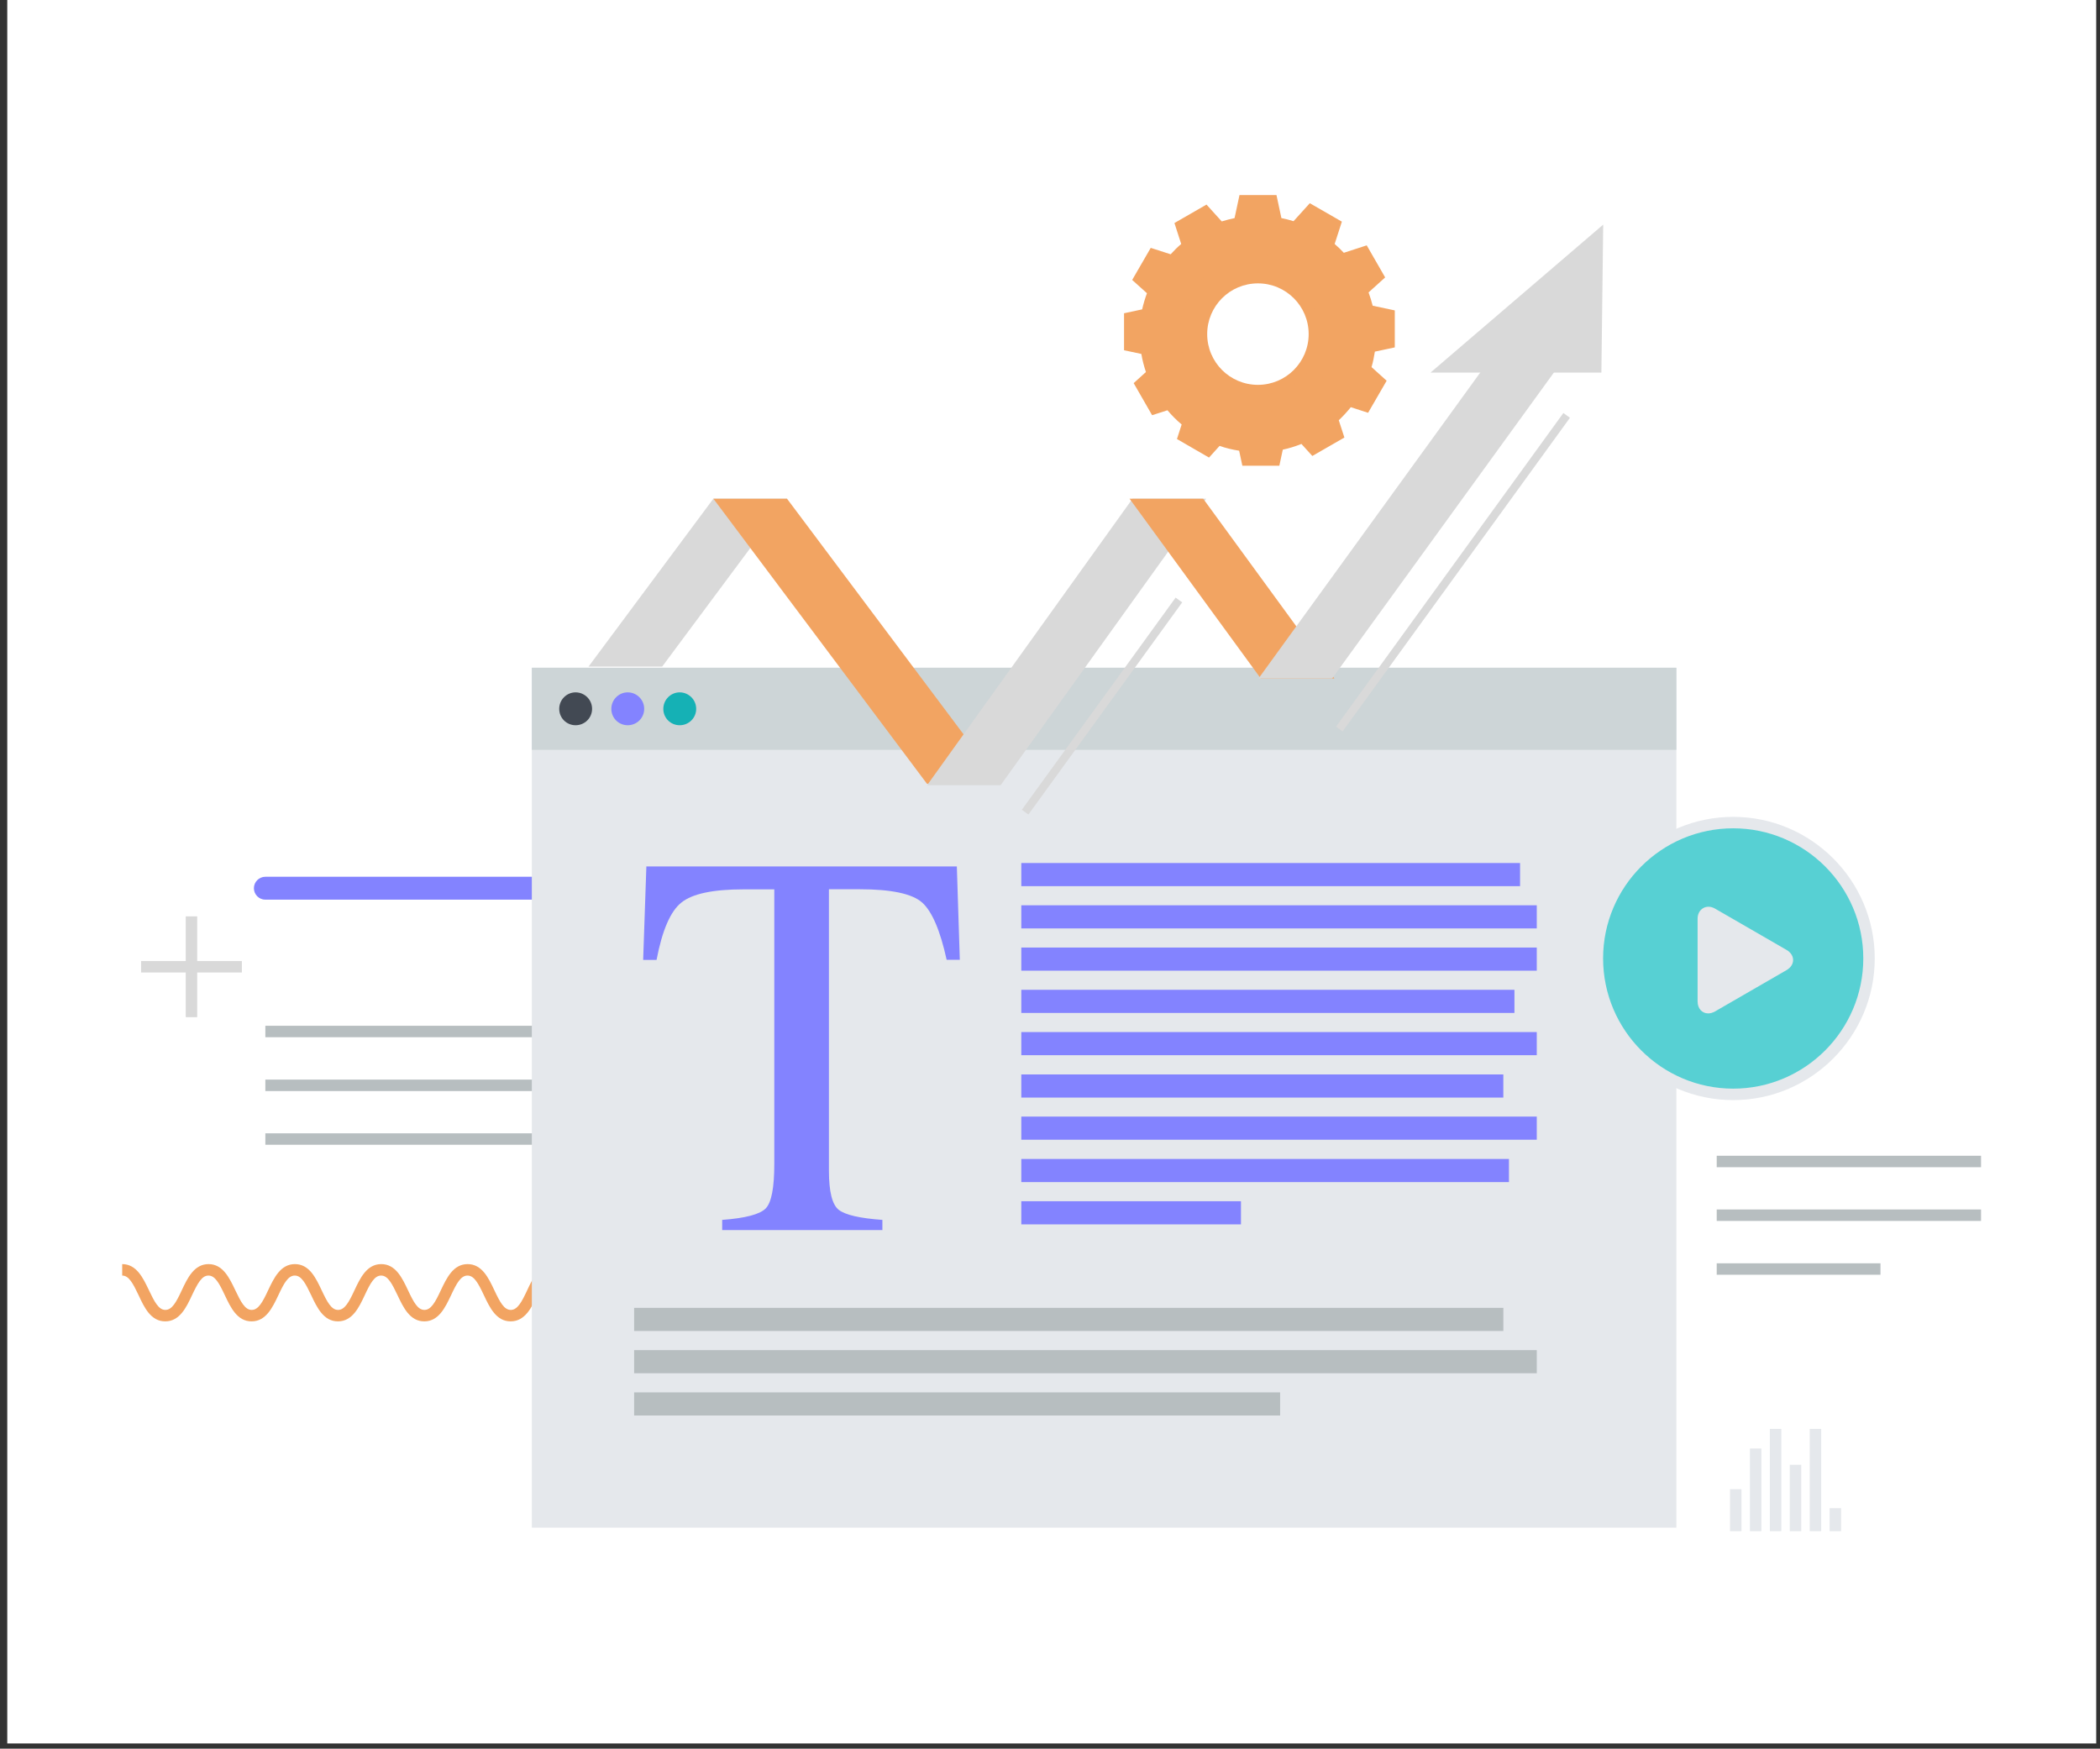 <svg xmlns="http://www.w3.org/2000/svg" width="245" height="204" viewBox="0 0 245 204" fill="none"><rect x="0" y="0" width="245" height="204" fill="#333333" stroke="none"/><g clip-path="url(#clip0_579_7400)"><rect width="243.71" height="203.4" transform="translate(0.848 -0.008)" fill="white"></rect><path d="M203.17 173.724H201.834V178.627H203.17V173.724Z" fill="#E5E8EC"></path><path d="M205.494 168.98H204.158V178.627H205.494V168.98Z" fill="#E5E8EC"></path><path d="M207.82 166.695H206.484V178.627H207.82V166.695Z" fill="#E5E8EC"></path><path d="M210.145 170.877H208.809V178.626H210.145V170.877Z" fill="#E5E8EC"></path><path d="M214.793 175.941H213.457V178.627H214.793V175.941Z" fill="#E5E8EC"></path><path d="M212.471 166.695H211.135V178.627H212.471V166.695Z" fill="#E5E8EC"></path><path d="M82.17 104.954H30.957C30.222 104.954 29.621 104.353 29.621 103.618C29.621 102.883 30.222 102.282 30.957 102.282H82.17C82.905 102.282 83.506 102.883 83.506 103.618C83.506 104.353 82.905 104.954 82.17 104.954Z" fill="#8383FF"></path><path d="M130.257 119.665H30.957V121.001H130.257V119.665Z" fill="#B7BEC0"></path><path d="M130.257 125.944H30.957V127.28H130.257V125.944Z" fill="#B7BEC0"></path><path d="M130.257 132.211H30.957V133.547H130.257V132.211Z" fill="#B7BEC0"></path><path d="M231.121 134.829H200.283V136.165H231.121V134.829Z" fill="#B7BEC0"></path><path d="M231.121 141.096H200.283V142.432H231.121V141.096Z" fill="#B7BEC0"></path><path d="M219.39 147.375H200.283V148.711H219.39V147.375Z" fill="#B7BEC0"></path><path d="M79.738 154.149C78.055 154.149 77.28 152.533 76.612 151.09C75.957 149.7 75.476 148.805 74.688 148.805C73.9 148.805 73.419 149.713 72.777 151.09C72.096 152.519 71.334 154.149 69.651 154.149C67.967 154.149 67.206 152.533 66.524 151.09C65.87 149.713 65.389 148.805 64.614 148.805C63.839 148.805 63.344 149.713 62.703 151.09C62.035 152.519 61.26 154.149 59.577 154.149C57.893 154.149 57.132 152.533 56.45 151.09C55.795 149.7 55.314 148.805 54.539 148.805C53.764 148.805 53.27 149.713 52.629 151.09C51.947 152.519 51.186 154.149 49.502 154.149C47.819 154.149 47.057 152.533 46.376 151.09C45.721 149.713 45.24 148.805 44.465 148.805C43.69 148.805 43.196 149.713 42.555 151.09C41.886 152.519 41.112 154.149 39.428 154.149C37.745 154.149 36.983 152.533 36.302 151.09C35.647 149.713 35.166 148.805 34.391 148.805C33.616 148.805 33.122 149.713 32.48 151.09C31.799 152.519 31.037 154.149 29.354 154.149C27.67 154.149 26.909 152.533 26.227 151.09C25.573 149.7 25.092 148.805 24.317 148.805C23.542 148.805 23.061 149.713 22.406 151.09C21.738 152.519 20.963 154.149 19.28 154.149C17.596 154.149 16.834 152.533 16.166 151.09C15.512 149.713 15.031 148.805 14.256 148.805V147.469C15.939 147.469 16.701 149.099 17.382 150.528C18.037 151.905 18.518 152.813 19.293 152.813C20.068 152.813 20.562 151.905 21.204 150.528C21.872 149.099 22.647 147.469 24.33 147.469C26.014 147.469 26.775 149.099 27.457 150.528C28.111 151.905 28.592 152.813 29.367 152.813C30.142 152.813 30.637 151.905 31.278 150.528C31.959 149.099 32.721 147.469 34.404 147.469C36.088 147.469 36.849 149.085 37.531 150.528C38.185 151.918 38.666 152.813 39.441 152.813C40.216 152.813 40.711 151.905 41.352 150.528C42.02 149.099 42.795 147.469 44.479 147.469C46.162 147.469 46.924 149.085 47.605 150.528C48.26 151.918 48.741 152.813 49.516 152.813C50.291 152.813 50.785 151.905 51.426 150.528C52.108 149.099 52.869 147.469 54.553 147.469C56.236 147.469 56.998 149.085 57.679 150.528C58.334 151.918 58.815 152.813 59.59 152.813C60.365 152.813 60.859 151.905 61.501 150.528C62.169 149.099 62.944 147.469 64.627 147.469C66.311 147.469 67.072 149.085 67.754 150.528C68.408 151.918 68.889 152.813 69.664 152.813C70.439 152.813 70.933 151.905 71.575 150.528C72.256 149.099 73.018 147.469 74.701 147.469C76.385 147.469 77.16 149.085 77.828 150.528C78.483 151.918 78.963 152.813 79.752 152.813C80.54 152.813 81.021 151.905 81.676 150.528C82.357 149.099 83.119 147.469 84.802 147.469V148.805C84.027 148.805 83.533 149.713 82.878 151.09C82.197 152.519 81.435 154.149 79.752 154.149H79.738Z" fill="#F2A462"></path><path d="M195.577 77.898H62.047V178.213H195.577V77.898Z" fill="#E5E8EC"></path><path d="M195.577 77.898H62.047V87.478H195.577V77.898Z" fill="#CDD5D7"></path><path d="M69.077 82.695C69.077 83.75 68.222 84.605 67.153 84.605C66.084 84.605 65.242 83.75 65.242 82.695C65.242 81.639 66.097 80.77 67.153 80.77C68.208 80.77 69.077 81.626 69.077 82.695Z" fill="#424953"></path><path d="M75.157 82.695C75.157 83.75 74.302 84.605 73.233 84.605C72.164 84.605 71.322 83.75 71.322 82.695C71.322 81.639 72.177 80.77 73.233 80.77C74.288 80.77 75.157 81.626 75.157 82.695Z" fill="#8383FF"></path><path d="M81.222 82.695C81.222 83.75 80.366 84.605 79.297 84.605C78.229 84.605 77.387 83.75 77.387 82.695C77.387 81.639 78.242 80.77 79.297 80.77C80.353 80.77 81.222 81.626 81.222 82.695Z" fill="#15B1B5"></path><path d="M75.382 101.079H111.631L111.978 111.968H110.442C109.694 108.548 108.732 106.317 107.583 105.288C106.42 104.259 103.989 103.738 100.274 103.738H96.707V136.553C96.707 139.025 97.094 140.561 97.869 141.149C98.644 141.737 100.328 142.124 102.946 142.311V143.5H84.254V142.311C86.967 142.111 88.663 141.657 89.332 140.975C89.999 140.294 90.334 138.57 90.334 135.804V103.751H86.739C83.185 103.751 80.78 104.259 79.498 105.288C78.215 106.303 77.253 108.548 76.598 111.982H75.035L75.409 101.092L75.382 101.079Z" fill="#8383FF"></path><path d="M175.391 152.573H73.981V155.272H175.391V152.573Z" fill="#B7BEC0"></path><path d="M179.292 157.503H73.981V160.202H179.292V157.503Z" fill="#B7BEC0"></path><path d="M149.35 162.434H73.981V165.133H149.35V162.434Z" fill="#B7BEC0"></path><path d="M177.34 100.679H119.152V103.378H177.34V100.679Z" fill="#8383FF"></path><path d="M179.29 105.609H119.152V108.308H179.29V105.609Z" fill="#8383FF"></path><path d="M179.29 110.539H119.152V113.238H179.29V110.539Z" fill="#8383FF"></path><path d="M176.685 115.469H119.152V118.168H176.685V115.469Z" fill="#8383FF"></path><path d="M179.29 120.399H119.152V123.098H179.29V120.399Z" fill="#8383FF"></path><path d="M175.389 125.343H119.152V128.042H175.389V125.343Z" fill="#8383FF"></path><path d="M179.29 130.26H119.152V132.959H179.29V130.26Z" fill="#8383FF"></path><path d="M176.044 135.203H119.152V137.902H176.044V135.203Z" fill="#8383FF"></path><path d="M144.779 140.134H119.152V142.833H144.779V140.134Z" fill="#8383FF"></path><path d="M23.008 106.904H21.672V118.662H23.008V106.904Z" fill="#D9D9D9"></path><path d="M28.219 112.115H16.461V113.451H28.219V112.115Z" fill="#D9D9D9"></path><path d="M91.817 58.177H83.226L68.662 77.764H77.254L91.817 58.177Z" fill="#D9D9D9"></path><path d="M162.725 40.527V36.211L160.146 35.664C160.012 35.129 159.852 34.621 159.665 34.114L161.602 32.363L159.451 28.622L156.779 29.491C156.445 29.13 156.084 28.783 155.71 28.462L156.552 25.857L152.811 23.706L150.913 25.803C150.446 25.656 149.978 25.536 149.497 25.442L148.923 22.757H144.607L144.032 25.442C143.525 25.549 143.017 25.683 142.536 25.83L140.759 23.866L137.018 26.017L137.806 28.462C137.365 28.836 136.964 29.237 136.577 29.665L134.252 28.916L132.088 32.657L133.811 34.207C133.584 34.822 133.397 35.45 133.25 36.091L131.139 36.545V40.861L133.157 41.289C133.277 42.01 133.464 42.718 133.691 43.4L132.261 44.696L134.412 48.437L136.203 47.862C136.711 48.464 137.258 49.011 137.86 49.519L137.312 51.216L141.053 53.38L142.282 52.018C143.017 52.271 143.779 52.459 144.567 52.579L144.941 54.329H149.257L149.657 52.459C150.406 52.298 151.127 52.071 151.835 51.79L153.105 53.193L156.846 51.042L156.191 49.025C156.699 48.544 157.166 48.036 157.594 47.502L159.611 48.156L161.776 44.415L160.012 42.825C160.186 42.237 160.306 41.636 160.4 41.021L162.725 40.527ZM152.677 38.977C152.677 42.237 150.032 44.896 146.758 44.896C143.485 44.896 140.839 42.251 140.839 38.977C140.839 35.704 143.485 33.058 146.758 33.058C150.032 33.058 152.677 35.704 152.677 38.977Z" fill="#F2A462"></path><path d="M146.77 29.825C141.72 29.825 137.631 33.914 137.631 38.964C137.631 44.015 141.72 48.103 146.77 48.103C151.821 48.103 155.909 44.015 155.909 38.964C155.909 33.914 151.821 29.825 146.77 29.825ZM146.77 46.219C142.762 46.219 139.528 42.972 139.528 38.977C139.528 34.983 142.775 31.736 146.77 31.736C150.765 31.736 154.012 34.983 154.012 38.977C154.012 42.972 150.765 46.219 146.77 46.219Z" fill="#F2A462"></path><path d="M187.041 26.204L186.828 43.467H176.86H166.893L187.041 26.204Z" fill="#D9D9D9"></path><path d="M116.736 91.432L91.818 58.177H83.227L108.145 91.432H116.736Z" fill="#F2A462"></path><path d="M116.736 91.606L140.719 58.177H132.128L108.158 91.606H116.736Z" fill="#D9D9D9"></path><path d="M155.682 79.154L140.371 58.177H131.78L147.091 79.154H155.682Z" fill="#F2A462"></path><path d="M155.416 79.154L183.781 40.02H175.19L146.825 79.154H155.416Z" fill="#D9D9D9"></path><path d="M182.393 48.181L155.871 84.766L156.639 85.322L183.161 48.737L182.393 48.181Z" fill="#D9D9D9"></path><path d="M137.156 69.715L119.213 94.466L119.981 95.023L137.924 70.272L137.156 69.715Z" fill="#D9D9D9"></path><path d="M202.206 127.668C193.468 127.668 186.36 120.56 186.36 111.808C186.36 103.057 193.468 95.962 202.206 95.962C210.944 95.962 218.052 103.07 218.052 111.808C218.052 120.546 210.944 127.668 202.206 127.668Z" fill="#57D0D3"></path><path d="M202.206 128.336C193.094 128.336 185.692 120.92 185.692 111.808C185.692 102.696 193.107 95.294 202.206 95.294C211.305 95.294 218.72 102.709 218.72 111.808C218.72 120.907 211.305 128.336 202.206 128.336ZM202.206 96.63C193.829 96.63 187.028 103.444 187.028 111.808C187.028 120.172 193.842 127 202.206 127C210.57 127 217.384 120.186 217.384 111.808C217.384 103.431 210.57 96.63 202.206 96.63Z" fill="#E5E8EC"></path><path d="M208.114 111.407C208.675 111.728 208.675 112.262 208.114 112.596L199.763 117.42C199.202 117.74 198.734 117.473 198.734 116.832V107.185C198.734 106.53 199.202 106.263 199.763 106.597L208.114 111.421V111.407Z" fill="#E5E8EC"></path><path d="M199.295 118.221C198.56 118.221 198.053 117.647 198.053 116.818V107.172C198.053 106.049 199.082 105.421 200.084 105.996L208.434 110.819C208.915 111.1 209.196 111.527 209.196 111.995C209.196 112.463 208.915 112.89 208.434 113.171L200.084 117.994C199.816 118.141 199.549 118.221 199.295 118.221ZM199.416 107.158V116.818C199.416 116.818 199.402 116.832 199.402 116.845C199.402 116.845 199.416 116.845 199.429 116.832L207.78 112.008L199.429 107.172L199.416 107.158Z" fill="#E5E8EC"></path></g><defs><clipPath id="clip0_579_7400"><rect width="243.71" height="203.4" fill="white" transform="translate(0.848 -0.008)"></rect></clipPath></defs></svg>